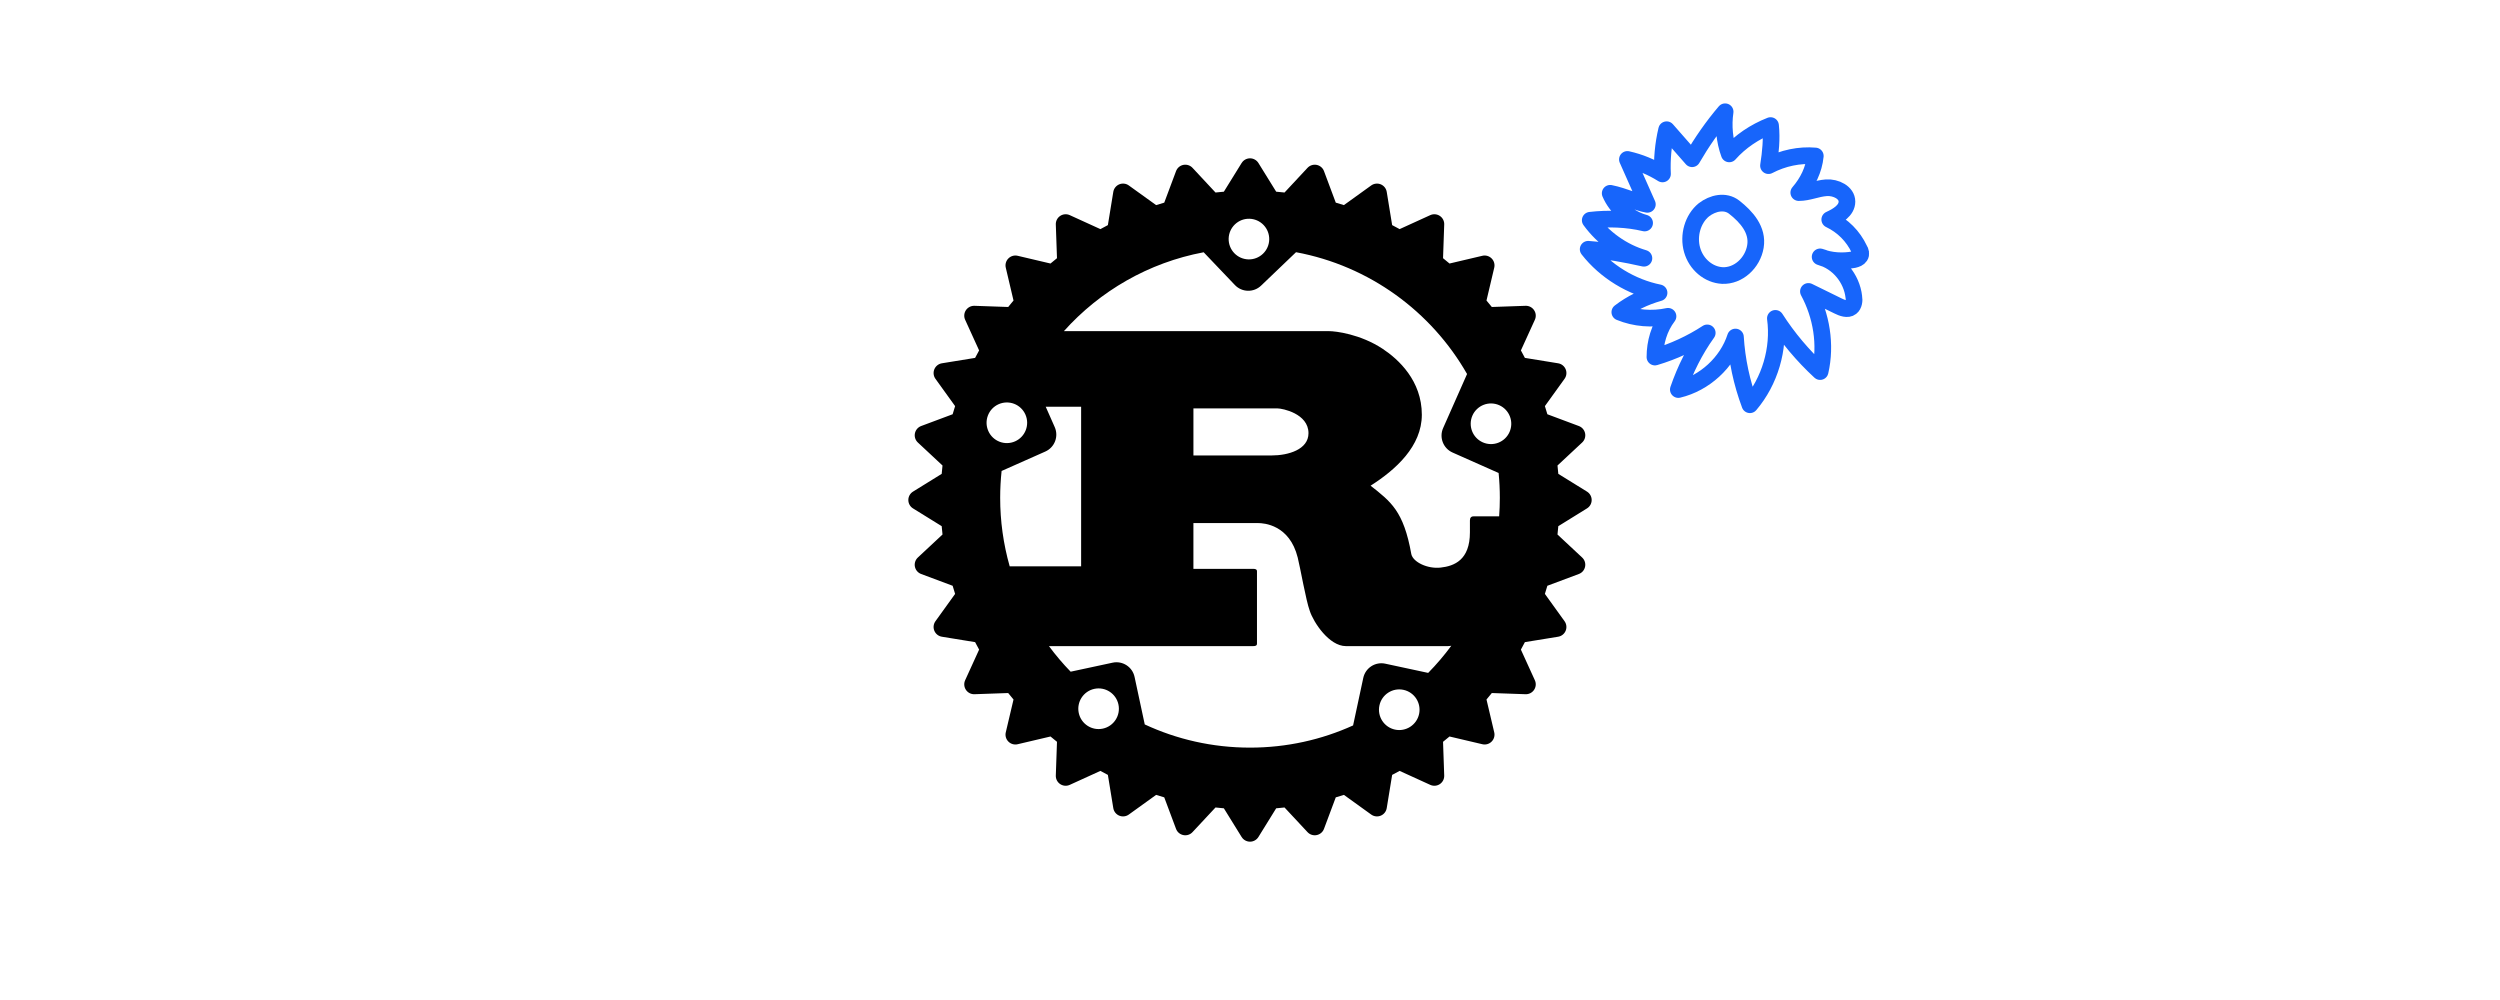 <?xml version="1.0" encoding="utf-8"?>
<svg xmlns="http://www.w3.org/2000/svg" width="300" height="120" viewBox="0 0 300 120" fill="none">
<g clip-path="url(#clip0)">
<path d="M190.44 58.994L186.997 56.863C186.968 56.529 186.936 56.194 186.899 55.861L189.858 53.101C190.006 52.964 190.116 52.791 190.178 52.598C190.24 52.406 190.252 52.201 190.212 52.003C190.173 51.805 190.084 51.62 189.953 51.467C189.823 51.313 189.655 51.195 189.465 51.124L185.683 49.71C185.588 49.384 185.49 49.058 185.387 48.734L187.746 45.457C187.864 45.294 187.939 45.102 187.962 44.902C187.986 44.701 187.957 44.498 187.88 44.311C187.803 44.125 187.679 43.961 187.521 43.836C187.362 43.71 187.175 43.627 186.975 43.595L182.987 42.947C182.832 42.644 182.671 42.346 182.508 42.051L184.184 38.373C184.268 38.189 184.304 37.987 184.288 37.786C184.272 37.584 184.204 37.391 184.091 37.223C183.98 37.055 183.827 36.918 183.647 36.826C183.467 36.734 183.267 36.689 183.065 36.697L179.018 36.838C178.809 36.576 178.596 36.318 178.378 36.062L179.309 32.12C179.355 31.923 179.351 31.718 179.295 31.524C179.24 31.329 179.136 31.152 178.993 31.01C178.85 30.867 178.673 30.763 178.479 30.708C178.285 30.652 178.08 30.648 177.883 30.694L173.942 31.623C173.686 31.406 173.427 31.193 173.165 30.984L173.306 26.937C173.314 26.735 173.27 26.535 173.178 26.355C173.086 26.175 172.949 26.022 172.781 25.91C172.613 25.798 172.419 25.73 172.218 25.714C172.017 25.698 171.815 25.733 171.631 25.817L167.954 27.494C167.657 27.33 167.359 27.17 167.058 27.013L166.408 23.025C166.375 22.826 166.293 22.638 166.167 22.48C166.042 22.322 165.878 22.198 165.692 22.121C165.505 22.044 165.302 22.015 165.102 22.039C164.901 22.062 164.71 22.136 164.546 22.254L161.268 24.613C160.945 24.51 160.621 24.411 160.293 24.317L158.879 20.535C158.809 20.345 158.691 20.177 158.537 20.046C158.383 19.915 158.198 19.826 158 19.787C157.802 19.748 157.597 19.76 157.406 19.822C157.214 19.884 157.041 19.994 156.903 20.141L154.144 23.102C153.81 23.064 153.476 23.032 153.141 23.003L151.01 19.56C150.904 19.389 150.755 19.247 150.579 19.149C150.403 19.051 150.205 18.999 150.003 18.999C149.801 18.999 149.603 19.051 149.426 19.149C149.25 19.247 149.102 19.389 148.995 19.56L146.864 23.003C146.529 23.031 146.195 23.064 145.861 23.102L143.101 20.141C142.963 19.993 142.79 19.883 142.598 19.821C142.406 19.759 142.201 19.747 142.003 19.786C141.805 19.826 141.62 19.915 141.466 20.046C141.313 20.177 141.195 20.346 141.125 20.535L139.711 24.317C139.383 24.411 139.059 24.511 138.736 24.613L135.457 22.254C135.294 22.135 135.102 22.061 134.902 22.038C134.701 22.014 134.498 22.043 134.311 22.121C134.125 22.198 133.961 22.322 133.836 22.48C133.711 22.638 133.628 22.826 133.595 23.025L132.945 27.013C132.644 27.169 132.346 27.33 132.049 27.494L128.372 25.817C128.188 25.733 127.986 25.697 127.785 25.714C127.584 25.73 127.39 25.798 127.223 25.91C127.054 26.022 126.918 26.175 126.826 26.355C126.734 26.535 126.689 26.735 126.697 26.937L126.838 30.984C126.576 31.194 126.317 31.407 126.06 31.623L122.119 30.694C121.922 30.648 121.717 30.653 121.523 30.708C121.329 30.763 121.152 30.867 121.009 31.01C120.866 31.152 120.762 31.329 120.706 31.524C120.651 31.718 120.646 31.923 120.693 32.12L121.622 36.062C121.406 36.318 121.193 36.576 120.984 36.838L116.936 36.697C116.735 36.691 116.535 36.735 116.355 36.827C116.176 36.919 116.023 37.055 115.91 37.222C115.798 37.39 115.73 37.584 115.714 37.785C115.698 37.987 115.733 38.189 115.817 38.372L117.493 42.051C117.33 42.346 117.169 42.644 117.013 42.947L113.025 43.595C112.826 43.628 112.638 43.711 112.48 43.836C112.322 43.961 112.198 44.125 112.121 44.312C112.044 44.498 112.016 44.701 112.039 44.902C112.062 45.102 112.136 45.294 112.254 45.457L114.613 48.734C114.511 49.058 114.411 49.383 114.317 49.71L110.535 51.124C110.346 51.195 110.178 51.313 110.048 51.467C109.917 51.621 109.828 51.806 109.789 52.004C109.75 52.202 109.761 52.406 109.823 52.598C109.885 52.79 109.995 52.963 110.143 53.101L113.101 55.86C113.064 56.193 113.032 56.529 113.004 56.863L109.561 58.994C109.389 59.1 109.247 59.249 109.149 59.425C109.051 59.601 109 59.8 109 60.002C109 60.413 109.212 60.794 109.561 61.008L113.004 63.139C113.032 63.475 113.064 63.809 113.101 64.142L110.142 66.902C109.995 67.04 109.884 67.213 109.822 67.405C109.76 67.597 109.748 67.802 109.788 68C109.827 68.198 109.916 68.382 110.047 68.536C110.178 68.69 110.346 68.808 110.535 68.878L114.317 70.293C114.411 70.62 114.511 70.945 114.613 71.269L112.254 74.546C112.136 74.71 112.062 74.901 112.038 75.101C112.015 75.302 112.043 75.505 112.121 75.692C112.198 75.879 112.322 76.042 112.48 76.167C112.639 76.293 112.827 76.375 113.026 76.407L117.013 77.056C117.169 77.358 117.329 77.656 117.494 77.953L115.817 81.63C115.733 81.814 115.697 82.016 115.714 82.217C115.73 82.418 115.798 82.612 115.91 82.78C116.022 82.948 116.175 83.085 116.355 83.177C116.534 83.269 116.735 83.313 116.936 83.306L120.982 83.164C121.193 83.427 121.405 83.685 121.622 83.941L120.693 87.884C120.647 88.08 120.651 88.285 120.706 88.479C120.762 88.673 120.866 88.85 121.009 88.992C121.151 89.135 121.328 89.239 121.523 89.294C121.717 89.35 121.923 89.354 122.119 89.307L126.06 88.379C126.317 88.597 126.576 88.808 126.838 89.016L126.697 93.064C126.69 93.266 126.734 93.466 126.826 93.646C126.918 93.826 127.054 93.979 127.222 94.091C127.39 94.203 127.584 94.271 127.785 94.287C127.986 94.303 128.188 94.267 128.372 94.183L132.049 92.507C132.345 92.672 132.644 92.832 132.945 92.988L133.595 96.974C133.627 97.173 133.71 97.361 133.835 97.52C133.961 97.678 134.124 97.802 134.311 97.879C134.498 97.956 134.701 97.984 134.901 97.961C135.102 97.938 135.293 97.864 135.457 97.746L138.734 95.386C139.057 95.488 139.383 95.589 139.71 95.683L141.124 99.464C141.195 99.653 141.312 99.821 141.466 99.952C141.62 100.082 141.805 100.171 142.003 100.21C142.201 100.25 142.406 100.239 142.598 100.177C142.79 100.115 142.963 100.004 143.1 99.856L145.86 96.897C146.193 96.936 146.528 96.968 146.864 96.997L148.995 100.44C149.101 100.611 149.249 100.753 149.426 100.851C149.602 100.949 149.8 101 150.002 101.001C150.203 101.001 150.402 100.949 150.578 100.851C150.754 100.753 150.903 100.611 151.009 100.44L153.14 96.997C153.475 96.968 153.81 96.936 154.143 96.897L156.902 99.856C157.04 100.004 157.213 100.114 157.405 100.176C157.597 100.238 157.801 100.25 157.999 100.21C158.197 100.171 158.382 100.082 158.536 99.951C158.69 99.821 158.808 99.653 158.878 99.464L160.292 95.683C160.62 95.589 160.945 95.488 161.269 95.386L164.546 97.746C164.71 97.864 164.901 97.938 165.102 97.962C165.302 97.985 165.505 97.956 165.692 97.879C165.878 97.802 166.042 97.678 166.167 97.519C166.292 97.361 166.375 97.173 166.407 96.974L167.058 92.988C167.358 92.832 167.656 92.67 167.953 92.507L171.63 94.183C171.814 94.267 172.016 94.303 172.217 94.287C172.419 94.271 172.613 94.204 172.781 94.092C172.948 93.98 173.085 93.826 173.177 93.647C173.269 93.467 173.313 93.266 173.306 93.064L173.165 89.016C173.427 88.808 173.685 88.595 173.941 88.379L177.883 89.307C178.283 89.401 178.703 89.284 178.992 88.992C179.135 88.85 179.239 88.673 179.294 88.479C179.35 88.285 179.354 88.08 179.308 87.884L178.379 83.941C178.596 83.685 178.809 83.427 179.017 83.164L183.064 83.306C183.266 83.313 183.466 83.269 183.646 83.177C183.826 83.085 183.979 82.948 184.091 82.78C184.203 82.612 184.271 82.418 184.287 82.217C184.303 82.016 184.267 81.813 184.183 81.63L182.507 77.953C182.671 77.656 182.832 77.358 182.987 77.056L186.975 76.407C187.174 76.375 187.362 76.293 187.52 76.167C187.678 76.042 187.802 75.878 187.879 75.691C187.956 75.505 187.984 75.302 187.961 75.101C187.938 74.901 187.864 74.709 187.746 74.546L185.387 71.269C185.488 70.945 185.588 70.62 185.683 70.293L189.464 68.878C189.654 68.808 189.822 68.69 189.953 68.536C190.083 68.382 190.172 68.197 190.211 67.999C190.251 67.801 190.239 67.597 190.177 67.404C190.115 67.212 190.005 67.04 189.857 66.902L186.899 64.142C186.935 63.809 186.968 63.474 186.996 63.14L190.439 61.008C190.611 60.902 190.752 60.754 190.851 60.578C190.949 60.402 191 60.203 191 60.002C191 59.591 190.789 59.21 190.44 58.994ZM167.399 87.552C166.084 87.269 165.248 85.973 165.531 84.654C165.812 83.337 167.107 82.499 168.421 82.782C169.735 83.064 170.573 84.362 170.291 85.678C170.009 86.994 168.713 87.834 167.399 87.552ZM166.229 79.641C165.944 79.579 165.65 79.575 165.363 79.628C165.076 79.68 164.802 79.789 164.557 79.948C164.312 80.107 164.101 80.312 163.936 80.552C163.77 80.793 163.654 81.063 163.593 81.349L162.371 87.052C158.599 88.764 154.411 89.715 150 89.715C145.488 89.715 141.209 88.717 137.37 86.932L136.148 81.229C135.892 80.028 134.711 79.264 133.513 79.521L128.478 80.603C127.542 79.64 126.672 78.614 125.874 77.534H150.375C150.652 77.534 150.837 77.484 150.837 77.231V68.565C150.837 68.313 150.652 68.262 150.374 68.262H143.209V62.769H150.959C151.667 62.769 154.742 62.971 155.725 66.902C156.033 68.111 156.709 72.043 157.171 73.302C157.632 74.713 159.508 77.534 161.506 77.534H173.715C173.854 77.534 174.002 77.518 174.158 77.49C173.311 78.64 172.383 79.729 171.381 80.748L166.23 79.641H166.229ZM132.343 87.433C131.029 87.717 129.734 86.878 129.451 85.561C129.17 84.242 130.006 82.947 131.321 82.663C132.636 82.382 133.931 83.22 134.212 84.537C134.494 85.854 133.657 87.151 132.343 87.433H132.343ZM123.049 49.745C123.594 50.975 123.039 52.418 121.81 52.962C120.581 53.508 119.143 52.953 118.598 51.721C118.052 50.49 118.607 49.05 119.836 48.504C120.129 48.374 120.444 48.303 120.763 48.295C121.083 48.288 121.401 48.343 121.7 48.458C121.998 48.573 122.271 48.746 122.502 48.967C122.734 49.188 122.92 49.452 123.049 49.745V49.745ZM120.192 56.516L125.438 54.185C125.976 53.946 126.398 53.502 126.609 52.952C126.821 52.402 126.806 51.791 126.567 51.252L125.486 48.809H129.735V67.96H121.163C120.403 65.285 120.019 62.518 120.021 59.737C120.021 58.649 120.08 57.573 120.192 56.516V56.516ZM143.211 54.656V49.011H153.328C153.851 49.011 157.018 49.615 157.018 51.984C157.018 53.95 154.589 54.655 152.591 54.655H143.211V54.656ZM179.98 59.737C179.98 60.486 179.952 61.227 179.898 61.962H176.822C176.514 61.962 176.39 62.165 176.39 62.466V63.879C176.39 67.204 174.515 67.927 172.872 68.111C171.308 68.287 169.573 67.456 169.359 66.499C168.436 61.308 166.898 60.199 164.47 58.283C167.484 56.37 170.62 53.546 170.62 49.766C170.62 45.685 167.822 43.115 165.915 41.855C163.24 40.091 160.278 39.737 159.478 39.737H127.667C131.981 34.923 137.827 31.513 144.44 30.272L148.189 34.205C148.39 34.416 148.631 34.586 148.898 34.704C149.165 34.822 149.452 34.886 149.744 34.892C150.035 34.899 150.325 34.848 150.597 34.743C150.869 34.637 151.117 34.479 151.328 34.278L155.523 30.265C164.314 31.901 171.758 37.374 176.047 44.882L173.175 51.369C172.679 52.492 173.185 53.804 174.304 54.302L179.834 56.758C179.93 57.74 179.98 58.731 179.98 59.737ZM148.191 26.925C149.162 25.995 150.703 26.032 151.634 27.005C152.562 27.98 152.527 29.523 151.553 30.453C150.581 31.384 149.04 31.347 148.11 30.373C147.664 29.904 147.423 29.279 147.438 28.632C147.453 27.986 147.724 27.372 148.191 26.925ZM176.693 49.863C176.822 49.571 177.008 49.306 177.24 49.086C177.471 48.865 177.744 48.692 178.042 48.577C178.34 48.462 178.659 48.406 178.978 48.414C179.298 48.422 179.613 48.493 179.905 48.623C181.135 49.168 181.689 50.61 181.144 51.84C181.015 52.133 180.829 52.397 180.598 52.618C180.366 52.839 180.093 53.012 179.795 53.127C179.497 53.243 179.178 53.298 178.859 53.29C178.539 53.282 178.224 53.211 177.931 53.081C176.703 52.536 176.149 51.096 176.693 49.863Z" fill="black"/>
</g>
<path d="M208.091 24.853C207.017 24.024 205.531 24.356 204.457 25.185C203.135 26.263 202.557 28.253 203.053 29.995C203.548 31.736 205.035 32.98 206.687 33.063C208.586 33.146 210.321 31.57 210.651 29.58C210.982 27.59 209.578 26.014 208.091 24.853Z" stroke="#1765FB" stroke-width="2" stroke-miterlimit="10" stroke-linejoin="round"/>
<path d="M197.683 24.522C196.857 22.697 196.114 20.956 195.288 19.131C196.775 19.463 198.179 20.044 199.5 20.873C199.417 19.131 199.583 17.307 199.996 15.566C200.987 16.727 202.06 17.888 203.052 19.049C204.208 17.058 205.529 15.151 207.016 13.41C206.768 15.068 206.933 16.892 207.511 18.468C208.833 16.975 210.567 15.815 212.467 15.068C212.632 16.644 212.467 18.302 212.219 19.878C213.954 18.966 215.936 18.551 217.836 18.717C217.67 20.375 216.927 21.868 215.853 23.112C217.01 23.112 218.001 22.614 219.157 22.531C220.313 22.448 221.635 23.112 221.635 24.19C221.635 25.268 220.479 25.931 219.57 26.346C221.139 27.092 222.378 28.336 223.121 29.912C223.287 30.16 223.369 30.492 223.204 30.741C223.039 30.99 222.791 31.073 222.461 31.156C221.139 31.404 219.653 31.322 218.414 30.824C220.561 31.404 222.213 33.395 222.461 35.634C222.543 36.048 222.461 36.629 222.13 36.877C221.717 37.209 221.057 36.96 220.561 36.712C219.405 36.131 218.166 35.551 217.01 34.97C218.579 37.873 219.157 41.355 218.414 44.59C216.349 42.682 214.532 40.526 213.045 38.204C213.541 41.853 212.384 45.75 209.989 48.57C208.998 45.916 208.42 43.18 208.255 40.443C207.264 43.511 204.538 45.999 201.4 46.745C202.226 44.341 203.382 42.019 204.869 39.946C202.969 41.19 200.822 42.185 198.592 42.848C198.592 41.107 199.087 39.365 200.161 37.956C198.261 38.37 196.196 38.204 194.379 37.458C195.783 36.38 197.353 35.634 199.087 35.136C195.783 34.473 192.645 32.565 190.58 29.912C192.81 30.078 195.04 30.492 197.27 30.99C194.71 30.243 192.397 28.585 190.828 26.429C192.975 26.18 195.288 26.263 197.353 26.761C195.536 26.263 193.966 24.936 193.223 23.195C194.875 23.526 196.609 24.356 197.683 24.522Z" stroke="#1765FB" stroke-width="2" stroke-miterlimit="10" stroke-linejoin="round"/>
<defs>
<clipPath id="clip0">
<rect width="82" height="82" fill="white" transform="translate(109 19)"/>
</clipPath>
</defs>
</svg>